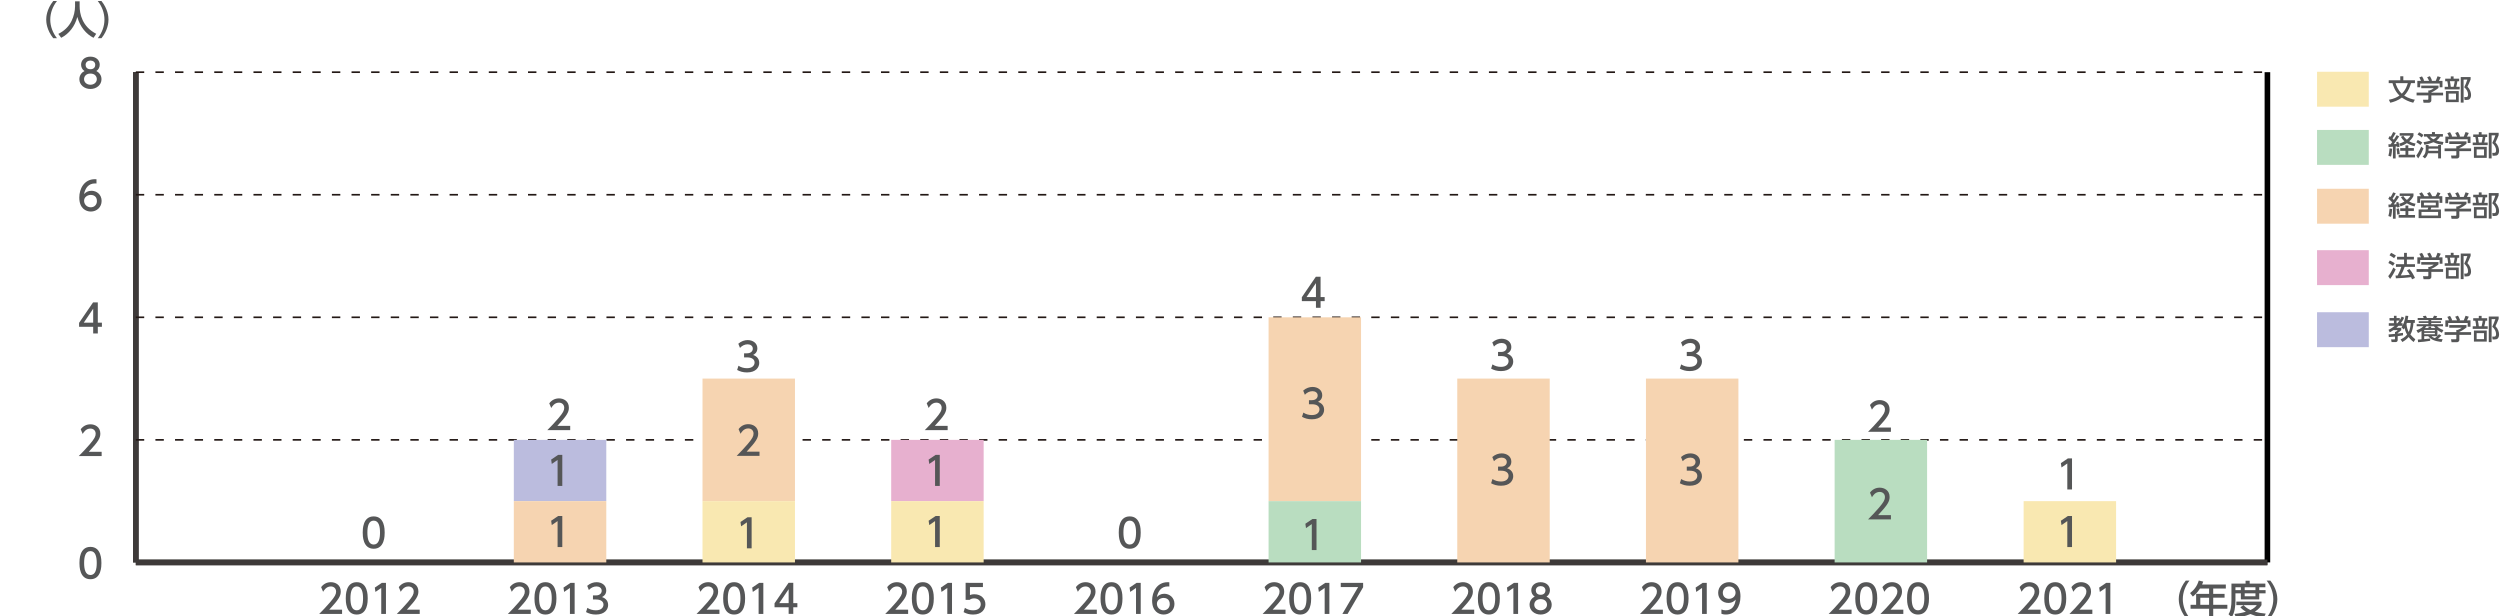 <?xml version="1.0" encoding="utf-8"?>
<!-- Generator: Adobe Illustrator 26.3.1, SVG Export Plug-In . SVG Version: 6.00 Build 0)  -->
<svg version="1.1" id="レイヤー_1" xmlns="http://www.w3.org/2000/svg" xmlns:xlink="http://www.w3.org/1999/xlink" x="0px"
	 y="0px" width="1192.87px" height="294.09px" viewBox="0 0 1192.87 294.09" style="enable-background:new 0 0 1192.87 294.09;"
	 xml:space="preserve">
<style type="text/css">
	.st0{fill:#BBBCDE;}
	.st1{fill:#555657;}
	.st2{fill:#E7B0CF;}
	.st3{fill:#F6D4B1;}
	.st4{fill:#B9DDC0;}
	.st5{fill:#F9E8B1;}
	.st6{fill-rule:evenodd;clip-rule:evenodd;fill:none;stroke:#3E3A39;stroke-width:2.674;stroke-miterlimit:10;}
	.st7{fill:none;stroke:#000000;stroke-width:2.674;stroke-miterlimit:10;}
	
		.st8{fill-rule:evenodd;clip-rule:evenodd;fill:none;stroke:#231815;stroke-width:0.802;stroke-miterlimit:10;stroke-dasharray:4.01,5.347;}
	.st9{fill:#A0D8EF;}
</style>
<rect x="1105.57" y="148.98" class="st0" width="24.69" height="16.67"/>
<g>
	<path class="st1" d="M1145.43,161.94c0.51-0.23,2.02-0.88,3.11-2.27c-0.86-1.51-1.08-2.62-1.19-3.15
		c-0.16,0.25-0.21,0.36-0.43,0.68l-1.08-1.02c0.21-0.29,0.31-0.43,0.47-0.72h-1.87c-0.21,0.21-0.47,0.49-1.02,0.96h2.34v1.12
		c-0.7,0.67-1.08,0.96-1.7,1.36v0.25c0.28-0.04,2.42-0.31,2.53-0.33V160c-0.56,0.11-1.1,0.21-2.53,0.41v1.82
		c0,0.44-0.28,0.99-0.92,0.99h-1.99l-0.25-1.28h1.52c0.17,0,0.35-0.03,0.35-0.31v-1.06c-1.15,0.13-2.1,0.21-2.95,0.28l-0.11-1.3
		c0.91-0.05,1.79-0.09,3.06-0.25v-0.94h0.37c0.28-0.19,0.76-0.61,0.92-0.83h-2.1c-0.8,0.55-1.23,0.79-1.7,1.04l-0.6-1.19
		c0.58-0.28,1.62-0.79,2.99-1.94h-2.85v-1.22h2.46v-1.26h-2.12v-1.2h2.12v-1.07h1.24v1.07h1.55v0.99c0.41-0.61,0.66-1.14,0.9-1.67
		l1.19,0.54c-0.24,0.51-0.66,1.39-1.63,2.61h0.88v1.07c0.8-1.44,1.2-3.3,1.4-4.67l1.32,0.13c-0.05,0.48-0.13,1.07-0.31,1.92h3.44
		v1.39h-0.66c-0.15,1.94-0.47,3.89-1.46,5.56c0.7,0.86,1.44,1.52,2.34,2.27l-0.79,1.3c-0.44-0.33-1.4-1.06-2.39-2.38
		c-1.16,1.32-2.33,1.99-2.99,2.38L1145.43,161.94z M1143.52,152.98v1.26h0.4c0.25-0.28,0.56-0.64,1-1.26H1143.52z M1148.45,154.09
		c-0.11,0.32-0.13,0.4-0.2,0.56c0.13,1.34,0.44,2.62,1.07,3.78c0.63-1.36,0.87-2.85,0.96-4.34H1148.45z"/>
	<path class="st1" d="M1155.43,157.93c-0.74,0.48-1.24,0.74-1.68,0.95l-0.76-1.27c2.23-0.8,2.93-1.51,3.33-1.92h-3.21v-1h5.6v-0.59
		h-4.62v-0.8h4.62v-0.57h-5.12v-1h2.9c-0.05-0.13-0.38-0.74-0.44-0.87l1.47-0.21c0.13,0.25,0.37,0.79,0.48,1.08h2.86
		c0.19-0.32,0.4-0.82,0.5-1.1l1.54,0.23c-0.12,0.32-0.33,0.71-0.43,0.87h2.74v1h-5.15v0.57h4.67v0.8h-4.67v0.59h5.61v1h-2.78
		c0.37,0.43,0.94,1.06,2.97,1.82l-0.71,1.28c-0.35-0.17-1.22-0.6-2.14-1.36v2.87c0.33-0.35,0.52-0.59,0.75-0.88l1.15,0.72
		c-0.82,0.87-1.51,1.39-1.66,1.51c0.98,0.13,1.68,0.17,2.27,0.21l-0.55,1.32c-3.4-0.41-4.97-1.15-6.35-2.77h-1.91v1.4
		c1.62-0.13,2.31-0.24,2.83-0.32v1.12c-1.5,0.31-4.22,0.61-5.75,0.68l-0.13-1.27c0.37-0.01,1.22-0.05,1.76-0.11V157.93z
		 M1156.71,157.42v0.6h5.08v-0.6H1156.71z M1156.71,158.84v0.67h5.08v-0.67H1156.71z M1158.74,156.54v-0.67h1.28v0.67h2.03
		c-0.32-0.36-0.49-0.57-0.71-0.86h-3.6c-0.16,0.25-0.28,0.44-0.66,0.86H1158.74z M1160.2,160.42c0.37,0.33,0.67,0.6,1.62,0.91
		c0.68-0.53,0.91-0.76,1.06-0.91H1160.2z"/>
	<path class="st1" d="M1176.88,155.12v1.11c-0.76,0.68-2.35,1.71-3.41,2.14v0.11h5.61v1.31h-5.61v2.39c0,0.96-0.96,1.11-1.1,1.11
		h-2.62l-0.25-1.42h2.15c0.38,0,0.38-0.19,0.38-0.43v-1.66h-5.6v-1.31h5.6v-1.04h0.59c0.45-0.15,1.38-0.52,1.98-1.06h-5.95v-1.26
		H1176.88z M1168.53,152.85c-0.28-0.72-0.61-1.32-0.8-1.64l1.3-0.48c0.36,0.51,0.78,1.3,1,2l-0.31,0.12h2.67
		c-0.33-0.78-0.59-1.23-0.91-1.72l1.32-0.51c0.28,0.43,0.8,1.42,1.02,2.09l-0.44,0.15h2.17c0.16-0.31,0.36-0.71,0.88-2.19l1.54,0.45
		c-0.31,0.71-0.48,1.06-0.88,1.74h1.7v3.06h-1.35v-1.79h-9.29v1.79h-1.35v-3.06H1168.53z"/>
	<path class="st1" d="M1182.75,151.82v-1.11h1.35v1.11h2.66v1.22h-0.84c-0.11,0.75-0.33,1.84-0.55,2.65h1.63v1.22h-7.15v-1.22h1.63
		c-0.05-0.95-0.2-1.92-0.39-2.65h-1v-1.22H1182.75z M1186.55,163.01h-6.12v-5.28h6.12V163.01z M1185.25,158.95h-3.52v2.87h3.52
		V158.95z M1184.1,155.68c0.28-1.02,0.47-2.26,0.53-2.65h-2.3c0.2,0.94,0.32,1.56,0.43,2.65H1184.1z M1187.51,163.24v-12.2h4.72
		v1.14c-0.67,1.66-0.75,1.83-1.52,3.44c1.32,1.4,1.72,2.85,1.72,4.01c0,0.79-0.24,1.48-0.67,1.9c-0.33,0.33-0.78,0.44-1.47,0.44
		h-0.95l-0.17-1.36h0.87c0.39,0,0.96-0.05,0.96-1.18c0-1.39-0.75-2.63-1.83-3.52c0.54-1.03,1.18-2.62,1.48-3.65h-1.78v10.99H1187.51
		z"/>
</g>
<rect x="1105.57" y="119.37" class="st2" width="24.69" height="16.67"/>
<g>
	<path class="st1" d="M1143.1,128.53c-0.56,1.3-1.7,3.34-2.66,4.56l-0.91-1.34c0.59-0.69,1.18-1.42,2.45-4.08L1143.1,128.53z
		 M1140.28,124.3c1.03,0.47,1.66,0.83,2.34,1.27l-0.83,1.24c-0.69-0.52-1.39-0.94-2.19-1.3L1140.28,124.3z M1140.91,120.64
		c0.55,0.23,1.8,0.94,2.29,1.3l-0.88,1.26c-0.63-0.49-0.79-0.59-2.17-1.4L1140.91,120.64z M1147.38,127.35
		c-0.51,1.52-1.03,2.62-1.84,4.05c1.54-0.05,2.14-0.07,4.3-0.28c-0.52-0.92-1.1-1.7-1.39-2.07l1.22-0.68
		c1.26,1.43,2.17,3.19,2.62,4.26l-1.39,0.64c-0.17-0.4-0.29-0.68-0.47-1.04c-1.94,0.32-5.75,0.52-7.23,0.57l-0.2-1.32
		c0.19,0,0.91-0.03,1.02-0.03c0.88-1.62,1.36-2.7,1.74-4.1h-2.55v-1.28h3.88v-2.25h-3.34v-1.3h3.34v-1.88h1.35v1.88h3.35v1.3h-3.35
		v2.25h3.86v1.28H1147.38z"/>
	<path class="st1" d="M1163.52,125.05v1.11c-0.76,0.68-2.35,1.71-3.41,2.14v0.11h5.61v1.31h-5.61v2.39c0,0.96-0.96,1.11-1.1,1.11
		h-2.62l-0.25-1.42h2.15c0.38,0,0.38-0.19,0.38-0.43v-1.66h-5.6v-1.31h5.6v-1.04h0.59c0.45-0.15,1.38-0.52,1.98-1.06h-5.95v-1.26
		H1163.52z M1155.16,122.78c-0.28-0.72-0.61-1.32-0.8-1.64l1.3-0.48c0.36,0.51,0.78,1.3,1,2l-0.31,0.12h2.67
		c-0.33-0.78-0.59-1.23-0.91-1.72l1.32-0.51c0.28,0.43,0.8,1.42,1.02,2.09l-0.44,0.15h2.17c0.16-0.31,0.36-0.71,0.88-2.19l1.54,0.45
		c-0.31,0.71-0.48,1.06-0.88,1.74h1.7v3.06h-1.35v-1.79h-9.29v1.79h-1.35v-3.06H1155.16z"/>
	<path class="st1" d="M1169.38,121.75v-1.11h1.35v1.11h2.66v1.22h-0.84c-0.11,0.75-0.33,1.84-0.55,2.65h1.63v1.22h-7.15v-1.22h1.63
		c-0.05-0.95-0.2-1.92-0.39-2.65h-1v-1.22H1169.38z M1173.18,132.94h-6.12v-5.28h6.12V132.94z M1171.88,128.88h-3.52v2.87h3.52
		V128.88z M1170.73,125.61c0.28-1.02,0.47-2.26,0.53-2.65h-2.3c0.2,0.94,0.32,1.56,0.43,2.65H1170.73z M1174.14,133.17v-12.2h4.72
		v1.14c-0.67,1.66-0.75,1.83-1.52,3.44c1.32,1.4,1.72,2.85,1.72,4.01c0,0.79-0.24,1.48-0.67,1.9c-0.33,0.33-0.78,0.44-1.47,0.44
		h-0.95l-0.17-1.36h0.87c0.39,0,0.96-0.05,0.96-1.18c0-1.39-0.75-2.63-1.83-3.52c0.54-1.03,1.18-2.62,1.48-3.65h-1.78v10.99H1174.14
		z"/>
</g>
<rect x="1105.57" y="90.07" class="st3" width="24.69" height="16.67"/>
<g>
	<path class="st1" d="M1139.62,97.61c0.33,0,0.4,0,1.04-0.01c0.27-0.32,0.56-0.74,0.78-1.03c-0.96-1.1-1.48-1.46-1.87-1.71
		l0.69-1.19c0.21,0.16,0.28,0.21,0.43,0.33c0.15-0.21,0.71-1.1,1.2-2.22l1.23,0.44c-0.33,0.66-0.83,1.62-1.51,2.58
		c0.39,0.36,0.52,0.52,0.61,0.63c0.52-0.79,0.79-1.19,1.35-2.18l1.19,0.57c-0.67,1.1-2.08,3.11-2.57,3.72l1.34-0.05
		c-0.13-0.48-0.16-0.55-0.24-0.79l1.02-0.37c0.27,0.7,0.55,1.58,0.7,2.39l-1.14,0.36c-0.03-0.21-0.04-0.31-0.07-0.48
		c-0.16,0.01-0.6,0.05-0.72,0.07v5.71h-1.3v-5.61c-0.68,0.05-1.71,0.12-2.06,0.15L1139.62,97.61z M1141.39,99.75
		c-0.03,0.47-0.12,2.29-0.52,3.74l-1.26-0.4c0.35-1.18,0.46-2.06,0.56-3.54L1141.39,99.75z M1144.58,99.41
		c0.24,0.88,0.37,1.67,0.43,2.83l-1.18,0.19c-0.01-0.76-0.15-1.92-0.35-2.74L1144.58,99.41z M1151.78,99.41v1.31h-2.66v1.88h3.21
		v1.26h-7.82v-1.26h3.25v-1.88h-2.5v-1.31h2.5v-1.32h1.36v1.32H1151.78z M1146.73,93.53c0.29,0.43,0.74,1.07,1.71,1.87
		c1.07-0.9,1.42-1.44,1.71-1.9H1145v-1.2h6.59v1.2c-0.17,0.41-0.61,1.39-2.03,2.66c1.4,0.82,2.47,0.98,3.01,1.04l-0.47,1.32
		c-1.88-0.49-2.93-1.03-3.68-1.48c-1.28,0.87-2.35,1.24-3.01,1.47l-0.67-1.24c0.48-0.13,1.3-0.36,2.53-1.08
		c-0.71-0.66-1.19-1.31-1.7-2.13L1146.73,93.53z"/>
	<path class="st1" d="M1158.93,93.63c-0.08-0.15-0.44-0.82-0.83-1.38l1.28-0.59c0.57,0.91,0.79,1.27,1.1,1.96h1.62
		c0.47-0.74,0.71-1.24,0.98-1.9l1.38,0.49c-0.27,0.59-0.68,1.2-0.83,1.4h1.72v3.18h-1.34v-1.96h-9.24v1.96h-1.38v-3.18h1.75
		c-0.44-0.68-0.71-1.06-0.84-1.24l1.26-0.62c0.28,0.37,0.67,0.9,1.19,1.86H1158.93z M1163.58,99.07h-3.5l-0.31,0.88h4.92v4.12
		h-10.65v-4.12h4.26c0.15-0.28,0.27-0.56,0.33-0.88h-3.43v-3.45h8.38V99.07z M1163.33,101.12h-7.93v1.72h7.93V101.12z M1162.25,96.7
		h-5.69v1.28h5.69V96.7z"/>
	<path class="st1" d="M1176.88,96.22v1.11c-0.76,0.68-2.35,1.71-3.41,2.14v0.11h5.61v1.31h-5.61v2.39c0,0.96-0.96,1.11-1.1,1.11
		h-2.62l-0.25-1.42h2.15c0.38,0,0.38-0.19,0.38-0.43v-1.66h-5.6v-1.31h5.6v-1.04h0.59c0.45-0.15,1.38-0.52,1.98-1.06h-5.95v-1.26
		H1176.88z M1168.53,93.95c-0.28-0.72-0.61-1.32-0.8-1.64l1.3-0.48c0.36,0.51,0.78,1.3,1,2l-0.31,0.12h2.67
		c-0.33-0.78-0.59-1.23-0.91-1.72l1.32-0.51c0.28,0.43,0.8,1.42,1.02,2.09l-0.44,0.15h2.17c0.16-0.31,0.36-0.71,0.88-2.19l1.54,0.45
		c-0.31,0.71-0.48,1.06-0.88,1.74h1.7v3.06h-1.35v-1.79h-9.29v1.79h-1.35v-3.06H1168.53z"/>
	<path class="st1" d="M1182.75,92.92v-1.11h1.35v1.11h2.66v1.22h-0.84c-0.11,0.75-0.33,1.84-0.55,2.65h1.63V98h-7.15v-1.22h1.63
		c-0.05-0.95-0.2-1.92-0.39-2.65h-1v-1.22H1182.75z M1186.55,104.11h-6.12v-5.28h6.12V104.11z M1185.25,100.04h-3.52v2.87h3.52
		V100.04z M1184.1,96.78c0.28-1.02,0.47-2.26,0.53-2.65h-2.3c0.2,0.94,0.32,1.56,0.43,2.65H1184.1z M1187.51,104.33v-12.2h4.72v1.14
		c-0.67,1.66-0.75,1.83-1.52,3.44c1.32,1.4,1.72,2.85,1.72,4.01c0,0.79-0.24,1.48-0.67,1.9c-0.33,0.33-0.78,0.44-1.47,0.44h-0.95
		l-0.17-1.36h0.87c0.39,0,0.96-0.05,0.96-1.18c0-1.39-0.75-2.63-1.83-3.52c0.54-1.03,1.18-2.62,1.48-3.65h-1.78v10.99H1187.51z"/>
</g>
<rect x="1105.57" y="62" class="st4" width="24.69" height="16.67"/>
<g>
	<path class="st1" d="M1139.62,68.84c0.33,0,0.4,0,1.04-0.01c0.27-0.32,0.56-0.74,0.78-1.03c-0.96-1.1-1.48-1.46-1.87-1.71
		l0.69-1.19c0.21,0.16,0.28,0.21,0.43,0.33c0.15-0.21,0.71-1.1,1.2-2.22l1.23,0.44c-0.33,0.66-0.83,1.62-1.51,2.58
		c0.39,0.36,0.52,0.52,0.61,0.63c0.52-0.79,0.79-1.19,1.35-2.18l1.19,0.57c-0.67,1.1-2.08,3.11-2.57,3.72l1.34-0.05
		c-0.13-0.48-0.16-0.55-0.24-0.79l1.02-0.37c0.27,0.7,0.55,1.58,0.7,2.39l-1.14,0.36c-0.03-0.21-0.04-0.31-0.07-0.48
		c-0.16,0.01-0.6,0.05-0.72,0.07v5.71h-1.3v-5.61c-0.68,0.05-1.71,0.12-2.06,0.15L1139.62,68.84z M1141.39,70.98
		c-0.03,0.47-0.12,2.29-0.52,3.74l-1.26-0.4c0.35-1.18,0.46-2.06,0.56-3.54L1141.39,70.98z M1144.58,70.65
		c0.24,0.88,0.37,1.67,0.43,2.83l-1.18,0.19c-0.01-0.76-0.15-1.92-0.35-2.74L1144.58,70.65z M1151.78,70.65v1.31h-2.66v1.88h3.21
		v1.26h-7.82v-1.26h3.25v-1.88h-2.5v-1.31h2.5v-1.32h1.36v1.32H1151.78z M1146.73,64.77c0.29,0.43,0.74,1.07,1.71,1.87
		c1.07-0.9,1.42-1.44,1.71-1.9H1145v-1.2h6.59v1.2c-0.17,0.41-0.61,1.39-2.03,2.66c1.4,0.82,2.47,0.98,3.01,1.04l-0.47,1.32
		c-1.88-0.49-2.93-1.03-3.68-1.48c-1.28,0.87-2.35,1.24-3.01,1.47l-0.67-1.24c0.48-0.13,1.3-0.36,2.53-1.08
		c-0.71-0.66-1.19-1.31-1.7-2.13L1146.73,64.77z"/>
	<path class="st1" d="M1156.38,70.8c-0.48,1.2-1.56,3.46-2.55,4.79l-0.9-1.35c1.31-1.75,2.1-3.69,2.33-4.25L1156.38,70.8z
		 M1153.61,66.75c1.38,0.67,1.88,1.04,2.18,1.26l-0.87,1.18c-0.62-0.53-1.26-0.94-1.98-1.32L1153.61,66.75z M1154.29,63.11
		c0.66,0.33,1.52,0.88,2.07,1.28l-0.83,1.19c-0.67-0.57-1.1-0.86-2.03-1.39L1154.29,63.11z M1158.81,69.81h4.54v-0.63h1.38v6.4
		h-1.38v-2.45h-4.84c-0.37,1.28-0.84,1.88-1.48,2.45l-1.1-0.92c0.68-0.54,1.51-1.28,1.51-3.7v-1.78h1.36V69.81z M1156.39,67.81
		c0.6-0.08,1.7-0.21,3.38-0.78c-0.29-0.21-1.04-0.76-1.82-1.86h-1.36v-1.19h3.81v-0.98h1.43v0.98h3.8v1.19h-1.36
		c-0.24,0.41-0.66,1.1-1.74,1.88c1.12,0.37,2.14,0.56,3.38,0.7l-0.43,1.34c-0.75-0.09-2.45-0.31-4.37-1.24
		c-0.99,0.43-2.27,0.9-4.33,1.23L1156.39,67.81z M1163.36,71.97v-1.02h-4.54c0,0.27,0,0.51-0.07,1.02H1163.36z M1159.37,65.18
		c0.76,0.77,1.36,1.1,1.74,1.28c0.96-0.49,1.26-0.86,1.59-1.28H1159.37z"/>
	<path class="st1" d="M1176.88,67.45v1.11c-0.76,0.68-2.35,1.71-3.41,2.14v0.11h5.61v1.31h-5.61v2.39c0,0.96-0.96,1.11-1.1,1.11
		h-2.62l-0.25-1.42h2.15c0.38,0,0.38-0.19,0.38-0.43v-1.66h-5.6v-1.31h5.6v-1.04h0.59c0.45-0.15,1.38-0.52,1.98-1.06h-5.95v-1.26
		H1176.88z M1168.53,65.18c-0.28-0.72-0.61-1.32-0.8-1.64l1.3-0.48c0.36,0.51,0.78,1.3,1,2l-0.31,0.12h2.67
		c-0.33-0.78-0.59-1.23-0.91-1.72l1.32-0.51c0.28,0.43,0.8,1.42,1.02,2.09l-0.44,0.15h2.17c0.16-0.31,0.36-0.71,0.88-2.19l1.54,0.45
		c-0.31,0.71-0.48,1.06-0.88,1.74h1.7v3.06h-1.35v-1.79h-9.29v1.79h-1.35v-3.06H1168.53z"/>
	<path class="st1" d="M1182.75,64.15v-1.11h1.35v1.11h2.66v1.22h-0.84c-0.11,0.75-0.33,1.84-0.55,2.65h1.63v1.22h-7.15v-1.22h1.63
		c-0.05-0.95-0.2-1.92-0.39-2.65h-1v-1.22H1182.75z M1186.55,75.34h-6.12v-5.28h6.12V75.34z M1185.25,71.28h-3.52v2.87h3.52V71.28z
		 M1184.1,68.02c0.28-1.02,0.47-2.26,0.53-2.65h-2.3c0.2,0.94,0.32,1.56,0.43,2.65H1184.1z M1187.51,75.57v-12.2h4.72v1.14
		c-0.67,1.66-0.75,1.83-1.52,3.44c1.32,1.4,1.72,2.85,1.72,4.01c0,0.79-0.24,1.48-0.67,1.9c-0.33,0.33-0.78,0.44-1.47,0.44h-0.95
		l-0.17-1.36h0.87c0.39,0,0.96-0.05,0.96-1.18c0-1.39-0.75-2.63-1.83-3.52c0.54-1.03,1.18-2.62,1.48-3.65h-1.78v10.99H1187.51z"/>
</g>
<rect x="1105.57" y="34.24" class="st5" width="24.69" height="16.67"/>
<g>
	<path class="st1" d="M1151.46,49.02c-2.38-0.61-3.86-1.38-5.41-2.46c-1.95,1.44-3.77,2.04-5.53,2.46l-0.67-1.42
		c2.5-0.45,4.09-1.32,5.05-2.01c-2.26-2.19-2.99-4.71-3.33-5.92h-1.8V38.3h5.51v-1.9h1.46v1.9h5.55v1.38h-1.9
		c-0.24,0.92-0.95,3.6-3.23,5.94c2.08,1.38,4.05,1.76,5.07,1.95L1151.46,49.02z M1143.04,39.67c0.32,1.02,1.04,3.27,2.97,5.04
		c1.98-1.87,2.62-4.2,2.86-5.04H1143.04z"/>
	<path class="st1" d="M1163.52,40.85v1.11c-0.76,0.68-2.35,1.71-3.41,2.14v0.11h5.61v1.31h-5.61v2.39c0,0.96-0.96,1.11-1.1,1.11
		h-2.62l-0.25-1.42h2.15c0.38,0,0.38-0.19,0.38-0.43v-1.66h-5.6v-1.31h5.6v-1.04h0.59c0.45-0.15,1.38-0.52,1.98-1.06h-5.95v-1.26
		H1163.52z M1155.16,38.58c-0.28-0.72-0.61-1.32-0.8-1.64l1.3-0.48c0.36,0.51,0.78,1.3,1,2l-0.31,0.12h2.67
		c-0.33-0.78-0.59-1.23-0.91-1.72l1.32-0.51c0.28,0.43,0.8,1.42,1.02,2.09l-0.44,0.15h2.17c0.16-0.31,0.36-0.71,0.88-2.19l1.54,0.45
		c-0.31,0.71-0.48,1.06-0.88,1.74h1.7v3.06h-1.35v-1.79h-9.29v1.79h-1.35v-3.06H1155.16z"/>
	<path class="st1" d="M1169.38,37.55v-1.11h1.35v1.11h2.66v1.22h-0.84c-0.11,0.75-0.33,1.84-0.55,2.65h1.63v1.22h-7.15v-1.22h1.63
		c-0.05-0.95-0.2-1.92-0.39-2.65h-1v-1.22H1169.38z M1173.18,48.74h-6.12v-5.28h6.12V48.74z M1171.88,44.67h-3.52v2.87h3.52V44.67z
		 M1170.73,41.41c0.28-1.02,0.47-2.26,0.53-2.65h-2.3c0.2,0.94,0.32,1.56,0.43,2.65H1170.73z M1174.14,48.96v-12.2h4.72v1.14
		c-0.67,1.66-0.75,1.83-1.52,3.44c1.32,1.4,1.72,2.85,1.72,4.01c0,0.79-0.24,1.48-0.67,1.9c-0.33,0.33-0.78,0.44-1.47,0.44h-0.95
		l-0.17-1.36h0.87c0.39,0,0.96-0.05,0.96-1.18c0-1.39-0.75-2.63-1.83-3.52c0.54-1.03,1.18-2.62,1.48-3.65h-1.78v10.99H1174.14z"/>
</g>
<g>
	<path class="st1" d="M1042.94,294.76c-3.16-3.97-3.35-7.69-3.35-8.87c0-1.18,0.19-4.9,3.35-8.87h1.78c-2,2.54-3.2,5.63-3.2,8.87
		s1.22,6.32,3.2,8.87H1042.94z"/>
	<path class="st1" d="M1062.05,278.93v1.89h-6.02v2.54h5.42v1.83h-5.42v3.39h6.75v1.89h-6.75v4.21h-1.96v-4.21h-8.85v-1.89h2.66
		v-5.22h6.19v-2.54h-4.34c-1.33,2.08-2.43,3.03-3.41,3.83l-1.33-1.67c2.02-1.53,3.42-3.46,4.15-5.99l2.13,0.52
		c-0.24,0.73-0.35,0.97-0.54,1.4H1062.05z M1054.06,285.2h-4.19v3.39h4.19V285.2z"/>
	<path class="st1" d="M1064.73,278.48h6.74v-1.38h1.96v1.38h7.48v1.72h-2.92v1.38h3.03v1.53h-3.03V286h-8.77v-2.88h-2.58v3.4
		c0,2.86-0.39,5.86-1.78,8.01l-1.53-1.46c1.12-1.65,1.4-4.13,1.4-6.58V278.48z M1070.51,288.75c0.54,0.54,1.5,1.52,3.29,2.34
		c1.98-0.95,2.62-1.8,3.03-2.36h-9.77v-1.68h12.01v1.68c-0.28,0.49-1.01,1.76-3.18,3.14c1.61,0.47,3.14,0.73,5.2,0.92l-0.86,1.85
		c-0.9-0.09-3.52-0.39-6.44-1.67c-2.84,1.23-5.31,1.55-6.85,1.7l-0.77-1.74c1.03-0.11,2.88-0.28,5.46-1.05
		c-1.72-1.05-2.38-1.8-2.67-2.15L1070.51,288.75z M1066.64,280.2v1.38h2.58v-1.38H1066.64z M1071.05,280.2v1.38h5.14v-1.38H1071.05z
		 M1071.05,283.12v1.38h5.14v-1.38H1071.05z"/>
	<path class="st1" d="M1081.5,294.76c2-2.53,3.2-5.63,3.2-8.87s-1.2-6.34-3.2-8.87h1.78c3.03,3.78,3.35,7.43,3.35,8.87
		s-0.32,5.09-3.35,8.87H1081.5z"/>
</g>
<g>
	<path class="st1" d="M25.4,18.23c-3.16-3.97-3.35-7.69-3.35-8.87c0-1.18,0.19-4.9,3.35-8.87h1.78c-2,2.54-3.2,5.63-3.2,8.87
		s1.22,6.32,3.2,8.87H25.4z"/>
	<path class="st1" d="M35.81,0.62h2.19v2.3c0,3.63,1.14,9.73,7.91,13.21l-1.29,1.91c-3.44-1.72-6.44-5.22-7.73-9.95
		c-1.16,4.49-3.97,8.03-7.69,9.95l-1.38-1.87c2.73-1.33,5.01-3.46,6.34-6.21c1.01-2.08,1.65-4.68,1.65-6.96V0.62z"/>
	<path class="st1" d="M46.64,18.23c2-2.53,3.2-5.63,3.2-8.87s-1.2-6.34-3.2-8.87h1.78c3.03,3.78,3.35,7.43,3.35,8.87
		s-0.32,5.09-3.35,8.87H46.64z"/>
</g>
<g>
	<line class="st6" x1="64.8" y1="268.36" x2="1081.89" y2="268.36"/>
	<g>
		<g>
			<line class="st6" x1="64.8" y1="268.36" x2="64.8" y2="34.44"/>
			<line class="st7" x1="1081.89" y1="268.36" x2="1081.89" y2="34.44"/>
		</g>
	</g>
</g>
<g>
	<g>
		<g>
			<path class="st1" d="M37.91,268.65c0-1.44,0-7.71,5.24-7.71c5.24,0,5.24,6.29,5.24,7.71c0,1.44,0,7.73-5.24,7.73
				C37.91,276.38,37.91,270.09,37.91,268.65z M46.16,268.65c0-2.86-0.54-5.69-3.01-5.69s-3.01,2.84-3.01,5.69
				c0,3.01,0.62,5.71,3.01,5.71C45.62,274.36,46.16,271.48,46.16,268.65z"/>
		</g>
		<g>
			<path class="st1" d="M48.5,215.58v2.02H37.58c1.63-1.63,3.35-3.39,5.26-5.63c2.26-2.66,2.81-3.76,2.81-5.01
				c0-1.46-1.01-2.47-2.53-2.47c-2.21,0-3.31,1.96-3.67,2.56l-0.94-2.23c1.16-1.53,2.73-2.36,4.66-2.36c2.11,0,4.7,1.22,4.7,4.43
				c0,2.11-0.88,3.74-5.5,8.68H48.5z"/>
		</g>
		<g>
			<path class="st1" d="M44.46,159.12v-3.18h-6.73v-1.89l6.68-9.77h2.26v9.69h1.95v1.96h-1.95v3.18H44.46z M39.97,153.97h4.49v-6.66
				L39.97,153.97z"/>
		</g>
		<g>
			<path class="st1" d="M46.03,87.56c-0.43-0.02-0.47-0.04-0.65-0.04c-3.14,0-4.7,2.19-5.29,5.09c0.75-0.82,1.87-1.59,3.55-1.59
				c2.49,0,4.85,1.83,4.85,4.85c0,2.96-2.3,5.07-5.14,5.07c-2.38,0-5.52-1.52-5.52-6.7c0-4.1,2.28-8.74,7.46-8.74
				c0.26,0,0.43,0,0.75,0.04V87.56z M43.34,93c-1.44,0-3.22,0.92-3.22,2.79c0,1.55,1.22,3.12,3.16,3.12c1.93,0,2.97-1.42,2.97-2.96
				C46.26,93.34,44.14,93,43.34,93z"/>
		</g>
		<g>
			<path class="st1" d="M48.43,37.8c0,2.73-2.39,4.66-5.28,4.66s-5.28-1.93-5.28-4.66c0-2.04,1.27-3.33,2.45-3.91
				c-1.1-0.67-1.63-1.87-1.63-3.01c0-2.21,1.74-3.85,4.45-3.85c2.69,0,4.45,1.65,4.45,3.85c0,1.14-0.52,2.34-1.63,3.01
				C47.15,34.47,48.43,35.76,48.43,37.8z M46.2,37.76c0-1.09-0.75-2.66-3.05-2.66c-2.28,0-3.05,1.55-3.05,2.66
				c0,1.48,1.27,2.67,3.05,2.67S46.2,39.24,46.2,37.76z M45.45,30.97c0-1.38-1.1-2.08-2.3-2.08s-2.3,0.71-2.3,2.06
				c0,0.9,0.52,2.08,2.3,2.08C44.91,33.03,45.45,31.85,45.45,30.97z"/>
		</g>
	</g>
	<line class="st6" x1="64.8" y1="268.36" x2="64.8" y2="34.44"/>
	<g>
		<g>
			<line class="st6" x1="64.8" y1="268.36" x2="1081.89" y2="268.36"/>
			<line class="st8" x1="64.8" y1="209.88" x2="1081.89" y2="209.88"/>
			<line class="st8" x1="64.8" y1="151.4" x2="1081.89" y2="151.4"/>
			<line class="st8" x1="64.8" y1="92.92" x2="1081.89" y2="92.92"/>
			<line class="st8" x1="64.8" y1="34.44" x2="1081.89" y2="34.44"/>
		</g>
	</g>
</g>
<g>
	<g>
		<g>
			<rect x="155.14" y="268.36" class="st0" width="44.12" height="0"/>
			<rect x="245.17" y="209.88" class="st0" width="44.12" height="29.24"/>
			<rect x="335.2" y="180.64" class="st0" width="44.12" height="0"/>
			<rect x="425.23" y="209.88" class="st0" width="44.12" height="0"/>
			<rect x="515.26" y="268.36" class="st0" width="44.12" height="0"/>
			<rect x="605.3" y="151.4" class="st0" width="44.12" height="0"/>
			<rect x="695.33" y="180.64" class="st0" width="44.12" height="0"/>
			<rect x="785.36" y="180.64" class="st0" width="44.12" height="0"/>
		</g>
	</g>
	<g>
		<g>
			<rect x="155.14" y="268.36" class="st9" width="44.12" height="0"/>
			<rect x="245.17" y="239.12" class="st9" width="44.12" height="0"/>
			<rect x="335.2" y="180.64" class="st9" width="44.12" height="0"/>
			<rect x="425.23" y="209.88" class="st9" width="44.12" height="0"/>
			<rect x="515.26" y="268.36" class="st9" width="44.12" height="0"/>
			<rect x="605.3" y="151.4" class="st9" width="44.12" height="0"/>
			<rect x="695.33" y="180.64" class="st9" width="44.12" height="0"/>
			<rect x="785.36" y="180.64" class="st9" width="44.12" height="0"/>
		</g>
	</g>
	<g>
		<g>
			<rect x="155.14" y="268.36" class="st2" width="44.12" height="0"/>
			<rect x="245.17" y="239.12" class="st2" width="44.12" height="0"/>
			<rect x="335.2" y="180.64" class="st2" width="44.12" height="0"/>
			<rect x="425.23" y="209.88" class="st2" width="44.12" height="29.24"/>
			<rect x="515.26" y="268.36" class="st2" width="44.12" height="0"/>
			<rect x="605.3" y="151.4" class="st2" width="44.12" height="0"/>
			<rect x="695.33" y="180.64" class="st2" width="44.12" height="0"/>
			<rect x="785.36" y="180.64" class="st2" width="44.12" height="0"/>
		</g>
	</g>
	<g>
		<g>
			<rect x="155.14" y="268.36" class="st3" width="44.12" height="0"/>
			<rect x="245.17" y="239.12" class="st3" width="44.12" height="29.24"/>
			<rect x="335.2" y="180.64" class="st3" width="44.12" height="58.48"/>
			<rect x="425.23" y="239.12" class="st3" width="44.12" height="0"/>
			<rect x="515.26" y="268.36" class="st3" width="44.12" height="0"/>
			<rect x="605.3" y="151.4" class="st3" width="44.12" height="87.72"/>
			<rect x="695.33" y="180.64" class="st3" width="44.12" height="87.72"/>
			<rect x="785.36" y="180.64" class="st3" width="44.12" height="87.72"/>
			<rect x="965.57" y="239.12" class="st5" width="44.12" height="29.24"/>
		</g>
	</g>
	<g>
		<g>
			<rect x="155.14" y="268.36" class="st4" width="44.12" height="0"/>
			<rect x="245.17" y="268.36" class="st4" width="44.12" height="0"/>
			<rect x="335.2" y="239.12" class="st4" width="44.12" height="0"/>
			<rect x="425.23" y="239.12" class="st4" width="44.12" height="0"/>
			<rect x="515.26" y="268.36" class="st4" width="44.12" height="0"/>
			<rect x="605.3" y="239.12" class="st4" width="44.12" height="29.24"/>
			<rect x="695.33" y="268.36" class="st4" width="44.12" height="0"/>
			<rect x="785.36" y="268.36" class="st4" width="44.12" height="0"/>
		</g>
	</g>
	<g>
		<g>
			<rect x="155.14" y="268.36" class="st5" width="44.12" height="0"/>
			<rect x="245.17" y="268.36" class="st5" width="44.12" height="0"/>
			<rect x="335.2" y="239.12" class="st5" width="44.12" height="29.24"/>
			<rect x="425.23" y="239.12" class="st5" width="44.12" height="29.24"/>
			<rect x="515.26" y="268.36" class="st5" width="44.12" height="0"/>
			<rect x="605.3" y="268.36" class="st5" width="44.12" height="0"/>
			<rect x="695.33" y="268.36" class="st5" width="44.12" height="0"/>
			<rect x="785.36" y="268.36" class="st5" width="44.12" height="0"/>
		</g>
	</g>
</g>
<g>
	<g>
		<path class="st1" d="M793.44,290.91v2.02h-10.92c1.63-1.63,3.35-3.39,5.26-5.63c2.26-2.66,2.81-3.76,2.81-5.01
			c0-1.46-1.01-2.47-2.53-2.47c-2.21,0-3.31,1.96-3.67,2.56l-0.94-2.23c1.16-1.53,2.73-2.36,4.66-2.36c2.11,0,4.7,1.22,4.7,4.43
			c0,2.11-0.88,3.74-5.5,8.68H793.44z"/>
		<path class="st1" d="M795.21,285.5c0-1.44,0-7.71,5.24-7.71c5.24,0,5.24,6.29,5.24,7.71c0,1.44,0,7.73-5.24,7.73
			C795.21,293.23,795.21,286.94,795.21,285.5z M803.46,285.5c0-2.86-0.54-5.69-3.01-5.69c-2.47,0-3.01,2.84-3.01,5.69
			c0,3.01,0.62,5.71,3.01,5.71C802.91,291.21,803.46,288.33,803.46,285.5z"/>
		<path class="st1" d="M812.42,278.1h1.96v14.83h-2.25v-12.4l-2.77,1.91l-0.3-2.08L812.42,278.1z"/>
		<path class="st1" d="M821.37,290.8c0.67,0.28,1.35,0.41,2.08,0.41c3.05,0,4.38-2.24,4.75-5.11c-0.52,0.54-1.53,1.59-3.55,1.59
			c-2.56,0-4.83-1.85-4.83-4.81c0-2.88,2.19-5.09,5.18-5.09c1.63,0,5.46,0.71,5.46,6.77c0,5.09-2.58,8.66-6.94,8.66
			c-1.2,0-1.83-0.24-2.15-0.37V290.8z M824.96,285.73c1.65,0,3.16-1.16,3.16-2.92c0-1.59-1.2-2.99-3.09-2.99
			c-2.08,0-2.99,1.68-2.99,2.99C822.04,284.83,823.52,285.73,824.96,285.73z"/>
	</g>
	<g>
		<path class="st1" d="M973.65,290.91v2.02h-10.92c1.63-1.63,3.35-3.39,5.26-5.63c2.26-2.66,2.81-3.76,2.81-5.01
			c0-1.46-1.01-2.47-2.53-2.47c-2.21,0-3.31,1.96-3.67,2.56l-0.94-2.23c1.16-1.53,2.73-2.36,4.66-2.36c2.11,0,4.7,1.22,4.7,4.43
			c0,2.11-0.88,3.74-5.5,8.68H973.65z"/>
		<path class="st1" d="M975.42,285.5c0-1.44,0-7.71,5.24-7.71c5.24,0,5.24,6.29,5.24,7.71c0,1.44,0,7.73-5.24,7.73
			C975.42,293.23,975.42,286.94,975.42,285.5z M983.67,285.5c0-2.86-0.54-5.69-3.01-5.69c-2.47,0-3.01,2.84-3.01,5.69
			c0,3.01,0.62,5.71,3.01,5.71C983.12,291.21,983.67,288.33,983.67,285.5z"/>
		<path class="st1" d="M998.36,290.91v2.02h-10.92c1.63-1.63,3.35-3.39,5.26-5.63c2.26-2.66,2.81-3.76,2.81-5.01
			c0-1.46-1.01-2.47-2.53-2.47c-2.21,0-3.31,1.96-3.67,2.56l-0.94-2.23c1.16-1.53,2.73-2.36,4.66-2.36c2.11,0,4.7,1.22,4.7,4.43
			c0,2.11-0.88,3.74-5.5,8.68H998.36z"/>
		<path class="st1" d="M1004.98,278.1h1.96v14.83h-2.25v-12.4l-2.77,1.91l-0.3-2.08L1004.98,278.1z"/>
	</g>
	<g>
		<path class="st1" d="M703.41,290.91v2.02h-10.92c1.63-1.63,3.35-3.39,5.26-5.63c2.26-2.66,2.81-3.76,2.81-5.01
			c0-1.46-1.01-2.47-2.53-2.47c-2.21,0-3.31,1.96-3.67,2.56l-0.94-2.23c1.16-1.53,2.73-2.36,4.66-2.36c2.11,0,4.7,1.22,4.7,4.43
			c0,2.11-0.88,3.74-5.5,8.68H703.41z"/>
		<path class="st1" d="M705.17,285.5c0-1.44,0-7.71,5.24-7.71c5.24,0,5.24,6.29,5.24,7.71c0,1.44,0,7.73-5.24,7.73
			C705.17,293.23,705.17,286.94,705.17,285.5z M713.42,285.5c0-2.86-0.54-5.69-3.01-5.69s-3.01,2.84-3.01,5.69
			c0,3.01,0.62,5.71,3.01,5.71C712.88,291.21,713.42,288.33,713.42,285.5z"/>
		<path class="st1" d="M722.39,278.1h1.96v14.83h-2.25v-12.4l-2.77,1.91l-0.3-2.08L722.39,278.1z"/>
		<path class="st1" d="M740.39,288.57c0,2.73-2.39,4.66-5.28,4.66s-5.28-1.93-5.28-4.66c0-2.04,1.27-3.33,2.45-3.91
			c-1.1-0.67-1.63-1.87-1.63-3.01c0-2.21,1.74-3.85,4.45-3.85c2.69,0,4.45,1.65,4.45,3.85c0,1.14-0.52,2.34-1.63,3.01
			C739.12,285.24,740.39,286.53,740.39,288.57z M738.16,288.53c0-1.09-0.75-2.66-3.05-2.66c-2.28,0-3.05,1.55-3.05,2.66
			c0,1.48,1.27,2.67,3.05,2.67S738.16,290.01,738.16,288.53z M737.41,281.74c0-1.38-1.1-2.08-2.3-2.08s-2.3,0.71-2.3,2.06
			c0,0.9,0.52,2.08,2.3,2.08C736.87,283.8,737.41,282.62,737.41,281.74z"/>
	</g>
	<g>
		<path class="st1" d="M613.38,290.91v2.02h-10.92c1.63-1.63,3.35-3.39,5.26-5.63c2.26-2.66,2.81-3.76,2.81-5.01
			c0-1.46-1.01-2.47-2.53-2.47c-2.21,0-3.31,1.96-3.67,2.56l-0.94-2.23c1.16-1.53,2.73-2.36,4.66-2.36c2.11,0,4.7,1.22,4.7,4.43
			c0,2.11-0.88,3.74-5.5,8.68H613.38z"/>
		<path class="st1" d="M615.14,285.5c0-1.44,0-7.71,5.24-7.71c5.24,0,5.24,6.29,5.24,7.71c0,1.44,0,7.73-5.24,7.73
			C615.14,293.23,615.14,286.94,615.14,285.5z M623.39,285.5c0-2.86-0.54-5.69-3.01-5.69s-3.01,2.84-3.01,5.69
			c0,3.01,0.62,5.71,3.01,5.71C622.85,291.21,623.39,288.33,623.39,285.5z"/>
		<path class="st1" d="M632.35,278.1h1.96v14.83h-2.25v-12.4l-2.77,1.91l-0.3-2.08L632.35,278.1z"/>
		<path class="st1" d="M650.41,278.1v2.1L643,292.93h-2.49l7.52-12.81h-8.29v-2.02H650.41z"/>
	</g>
	<g>
		<path class="st1" d="M523.35,290.91v2.02h-10.92c1.63-1.63,3.35-3.39,5.26-5.63c2.26-2.66,2.81-3.76,2.81-5.01
			c0-1.46-1.01-2.47-2.53-2.47c-2.21,0-3.31,1.96-3.67,2.56l-0.94-2.23c1.16-1.53,2.73-2.36,4.66-2.36c2.11,0,4.7,1.22,4.7,4.43
			c0,2.11-0.88,3.74-5.5,8.68H523.35z"/>
		<path class="st1" d="M525.11,285.5c0-1.44,0-7.71,5.24-7.71c5.24,0,5.24,6.29,5.24,7.71c0,1.44,0,7.73-5.24,7.73
			C525.11,293.23,525.11,286.94,525.11,285.5z M533.36,285.5c0-2.86-0.54-5.69-3.01-5.69s-3.01,2.84-3.01,5.69
			c0,3.01,0.62,5.71,3.01,5.71C532.82,291.21,533.36,288.33,533.36,285.5z"/>
		<path class="st1" d="M542.33,278.1h1.96v14.83h-2.25v-12.4l-2.77,1.91l-0.3-2.08L542.33,278.1z"/>
		<path class="st1" d="M557.93,279.85c-0.43-0.02-0.47-0.04-0.65-0.04c-3.14,0-4.7,2.19-5.29,5.09c0.75-0.82,1.87-1.59,3.55-1.59
			c2.49,0,4.85,1.83,4.85,4.85c0,2.96-2.3,5.07-5.14,5.07c-2.38,0-5.52-1.52-5.52-6.7c0-4.1,2.28-8.74,7.46-8.74
			c0.26,0,0.43,0,0.75,0.04V279.85z M555.24,285.3c-1.44,0-3.22,0.92-3.22,2.79c0,1.55,1.22,3.12,3.16,3.12
			c1.93,0,2.97-1.42,2.97-2.96C558.16,285.63,556.04,285.3,555.24,285.3z"/>
	</g>
	<g>
		<path class="st1" d="M433.31,290.91v2.02h-10.92c1.63-1.63,3.35-3.39,5.26-5.63c2.26-2.66,2.81-3.76,2.81-5.01
			c0-1.46-1.01-2.47-2.53-2.47c-2.21,0-3.31,1.96-3.67,2.56l-0.94-2.23c1.16-1.53,2.73-2.36,4.66-2.36c2.11,0,4.7,1.22,4.7,4.43
			c0,2.11-0.88,3.74-5.5,8.68H433.31z"/>
		<path class="st1" d="M435.08,285.5c0-1.44,0-7.71,5.24-7.71c5.24,0,5.24,6.29,5.24,7.71c0,1.44,0,7.73-5.24,7.73
			C435.08,293.23,435.08,286.94,435.08,285.5z M443.33,285.5c0-2.86-0.54-5.69-3.01-5.69s-3.01,2.84-3.01,5.69
			c0,3.01,0.62,5.71,3.01,5.71C442.78,291.21,443.33,288.33,443.33,285.5z"/>
		<path class="st1" d="M452.29,278.1h1.96v14.83h-2.25v-12.4l-2.77,1.91l-0.3-2.08L452.29,278.1z"/>
		<path class="st1" d="M469,280.12h-6.19v3.8c0.47-0.17,1.07-0.37,2.13-0.37c3.18,0,5.24,2.11,5.24,4.77c0,2.34-1.68,4.92-5.85,4.92
			c-1.65,0-3.09-0.37-4.55-1.16l0.62-2.04c1.2,0.8,2.47,1.18,3.91,1.18c2.86,0,3.65-1.68,3.65-2.92c0-1.74-1.42-2.79-3.16-2.79
			c-0.77,0-1.55,0.21-2.13,0.71h-1.93v-8.12H469V280.12z"/>
	</g>
	<g>
		<path class="st1" d="M343.28,290.91v2.02h-10.92c1.63-1.63,3.35-3.39,5.26-5.63c2.26-2.66,2.81-3.76,2.81-5.01
			c0-1.46-1.01-2.47-2.53-2.47c-2.21,0-3.31,1.96-3.67,2.56l-0.94-2.23c1.16-1.53,2.73-2.36,4.66-2.36c2.11,0,4.7,1.22,4.7,4.43
			c0,2.11-0.88,3.74-5.5,8.68H343.28z"/>
		<path class="st1" d="M345.05,285.5c0-1.44,0-7.71,5.24-7.71c5.24,0,5.24,6.29,5.24,7.71c0,1.44,0,7.73-5.24,7.73
			C345.05,293.23,345.05,286.94,345.05,285.5z M353.3,285.5c0-2.86-0.54-5.69-3.01-5.69s-3.01,2.84-3.01,5.69
			c0,3.01,0.62,5.71,3.01,5.71C352.75,291.21,353.3,288.33,353.3,285.5z"/>
		<path class="st1" d="M362.26,278.1h1.96v14.83h-2.25v-12.4l-2.77,1.91l-0.3-2.08L362.26,278.1z"/>
		<path class="st1" d="M376.3,292.93v-3.18h-6.73v-1.89l6.68-9.77h2.26v9.69h1.95v1.96h-1.95v3.18H376.3z M371.81,287.79h4.49v-6.66
			L371.81,287.79z"/>
	</g>
	<g>
		<path class="st1" d="M253.25,290.91v2.02h-10.92c1.63-1.63,3.35-3.39,5.26-5.63c2.26-2.66,2.81-3.76,2.81-5.01
			c0-1.46-1.01-2.47-2.53-2.47c-2.21,0-3.31,1.96-3.67,2.56l-0.94-2.23c1.16-1.53,2.73-2.36,4.66-2.36c2.11,0,4.7,1.22,4.7,4.43
			c0,2.11-0.88,3.74-5.5,8.68H253.25z"/>
		<path class="st1" d="M255.02,285.5c0-1.44,0-7.71,5.24-7.71c5.24,0,5.24,6.29,5.24,7.71c0,1.44,0,7.73-5.24,7.73
			C255.02,293.23,255.02,286.94,255.02,285.5z M263.26,285.5c0-2.86-0.54-5.69-3.01-5.69s-3.01,2.84-3.01,5.69
			c0,3.01,0.62,5.71,3.01,5.71C262.72,291.21,263.26,288.33,263.26,285.5z"/>
		<path class="st1" d="M272.23,278.1h1.96v14.83h-2.25v-12.4l-2.77,1.91l-0.3-2.08L272.23,278.1z"/>
		<path class="st1" d="M280.26,290.03c1.2,0.8,2.64,1.18,4.08,1.18c2.66,0,3.61-1.46,3.61-2.73c0-1.31-1.08-2.43-3.54-2.43h-1.48
			v-1.95h1.42c2.02,0,2.75-1.22,2.75-2.21c0-1.42-1.25-2.08-2.47-2.08c-1.4,0-2.71,0.67-3.65,1.72l-0.8-2
			c1.42-1.25,3.05-1.74,4.47-1.74c2.45,0,4.62,1.44,4.62,3.95c0,2.1-1.48,2.86-2.02,3.14c0.77,0.3,2.92,1.12,2.92,3.8
			c0,2-1.5,4.55-5.84,4.55c-1.95,0-3.39-0.47-4.71-1.18L280.26,290.03z"/>
	</g>
	<g>
		<path class="st1" d="M163.22,290.91v2.02h-10.92c1.63-1.63,3.35-3.39,5.26-5.63c2.26-2.66,2.81-3.76,2.81-5.01
			c0-1.46-1.01-2.47-2.53-2.47c-2.21,0-3.31,1.96-3.67,2.56l-0.94-2.23c1.16-1.53,2.73-2.36,4.66-2.36c2.11,0,4.7,1.22,4.7,4.43
			c0,2.11-0.88,3.74-5.5,8.68H163.22z"/>
		<path class="st1" d="M164.98,285.5c0-1.44,0-7.71,5.24-7.71c5.24,0,5.24,6.29,5.24,7.71c0,1.44,0,7.73-5.24,7.73
			C164.98,293.23,164.98,286.94,164.98,285.5z M173.23,285.5c0-2.86-0.54-5.69-3.01-5.69s-3.01,2.84-3.01,5.69
			c0,3.01,0.62,5.71,3.01,5.71C172.69,291.21,173.23,288.33,173.23,285.5z"/>
		<path class="st1" d="M182.2,278.1h1.96v14.83h-2.25v-12.4l-2.77,1.91l-0.3-2.08L182.2,278.1z"/>
		<path class="st1" d="M200.27,290.91v2.02h-10.93c1.63-1.63,3.35-3.39,5.26-5.63c2.26-2.66,2.81-3.76,2.81-5.01
			c0-1.46-1.01-2.47-2.53-2.47c-2.21,0-3.31,1.96-3.67,2.56l-0.94-2.23c1.16-1.53,2.73-2.36,4.66-2.36c2.11,0,4.7,1.22,4.7,4.43
			c0,2.11-0.88,3.74-5.5,8.68H200.27z"/>
	</g>
</g>
<g>
	<path class="st1" d="M266.34,217.03h1.96v14.83h-2.25v-12.4l-2.77,1.91l-0.3-2.08L266.34,217.03z"/>
</g>
<g>
	<path class="st1" d="M266.34,246.2h1.96v14.83h-2.25v-12.4l-2.77,1.91l-0.3-2.08L266.34,246.2z"/>
</g>
<g>
	<g>
		<path class="st1" d="M272.07,203.21v2.02h-10.92c1.63-1.63,3.35-3.39,5.26-5.63c2.26-2.66,2.81-3.76,2.81-5.01
			c0-1.46-1.01-2.47-2.53-2.47c-2.21,0-3.31,1.96-3.67,2.56l-0.94-2.23c1.16-1.53,2.73-2.36,4.66-2.36c2.11,0,4.7,1.22,4.7,4.43
			c0,2.11-0.88,3.74-5.5,8.68H272.07z"/>
	</g>
</g>
<g>
	<path class="st1" d="M446.45,217.03h1.96v14.83h-2.25v-12.4l-2.77,1.91l-0.3-2.08L446.45,217.03z"/>
</g>
<g>
	<path class="st1" d="M446.45,246.2h1.96v14.83h-2.25v-12.4l-2.77,1.91l-0.3-2.08L446.45,246.2z"/>
</g>
<g>
	<g>
		<path class="st1" d="M452.17,203.21v2.02h-10.92c1.63-1.63,3.35-3.39,5.26-5.63c2.26-2.66,2.81-3.76,2.81-5.01
			c0-1.46-1.01-2.47-2.53-2.47c-2.21,0-3.31,1.96-3.67,2.56l-0.94-2.23c1.16-1.53,2.73-2.36,4.66-2.36c2.11,0,4.7,1.22,4.7,4.43
			c0,2.11-0.88,3.74-5.5,8.68H452.17z"/>
	</g>
</g>
<g>
	<g>
		<path class="st1" d="M173.07,254.11c0-1.44,0-7.71,5.24-7.71c5.24,0,5.24,6.29,5.24,7.71c0,1.44,0,7.73-5.24,7.73
			C173.07,261.83,173.07,255.55,173.07,254.11z M181.32,254.11c0-2.86-0.54-5.69-3.01-5.69s-3.01,2.84-3.01,5.69
			c0,3.01,0.62,5.71,3.01,5.71C180.78,259.81,181.32,256.93,181.32,254.11z"/>
	</g>
</g>
<g>
	<path class="st1" d="M362.4,215.51v2.02h-10.92c1.63-1.63,3.35-3.39,5.26-5.63c2.26-2.66,2.81-3.76,2.81-5.01
		c0-1.46-1.01-2.47-2.53-2.47c-2.21,0-3.31,1.96-3.67,2.56l-0.94-2.23c1.16-1.53,2.73-2.36,4.66-2.36c2.11,0,4.7,1.22,4.7,4.43
		c0,2.11-0.88,3.74-5.5,8.68H362.4z"/>
</g>
<g>
	<path class="st1" d="M356.68,246.8h1.96v14.83h-2.25v-12.4l-2.77,1.91l-0.3-2.08L356.68,246.8z"/>
</g>
<g>
	<g>
		<path class="st1" d="M352.36,174.51c1.2,0.8,2.64,1.18,4.08,1.18c2.66,0,3.61-1.46,3.61-2.73c0-1.31-1.08-2.43-3.54-2.43h-1.48
			v-1.95h1.42c2.02,0,2.75-1.22,2.75-2.21c0-1.42-1.25-2.08-2.47-2.08c-1.4,0-2.71,0.67-3.65,1.72l-0.8-2
			c1.42-1.25,3.05-1.74,4.47-1.74c2.45,0,4.62,1.44,4.62,3.95c0,2.1-1.48,2.86-2.02,3.14c0.77,0.3,2.92,1.12,2.92,3.8
			c0,2-1.5,4.55-5.84,4.55c-1.95,0-3.39-0.47-4.71-1.18L352.36,174.51z"/>
	</g>
</g>
<g>
	<g>
		<path class="st1" d="M533.81,254.11c0-1.44,0-7.71,5.24-7.71c5.24,0,5.24,6.29,5.24,7.71c0,1.44,0,7.73-5.24,7.73
			C533.81,261.83,533.81,255.55,533.81,254.11z M542.06,254.11c0-2.86-0.54-5.69-3.01-5.69s-3.01,2.84-3.01,5.69
			c0,3.01,0.62,5.71,3.01,5.71C541.52,259.81,542.06,256.93,542.06,254.11z"/>
	</g>
</g>
<g>
	<path class="st1" d="M621.89,196.87c1.2,0.8,2.64,1.18,4.08,1.18c2.66,0,3.61-1.46,3.61-2.73c0-1.31-1.08-2.43-3.54-2.43h-1.48
		v-1.95h1.42c2.02,0,2.75-1.22,2.75-2.21c0-1.42-1.25-2.08-2.47-2.08c-1.4,0-2.71,0.67-3.65,1.72l-0.8-2
		c1.42-1.25,3.05-1.74,4.47-1.74c2.45,0,4.62,1.44,4.62,3.95c0,2.1-1.48,2.86-2.02,3.14c0.77,0.3,2.92,1.12,2.92,3.8
		c0,2-1.5,4.55-5.84,4.55c-1.95,0-3.39-0.47-4.71-1.18L621.89,196.87z"/>
</g>
<g>
	<path class="st1" d="M626.21,247.64h1.96v14.83h-2.25v-12.4l-2.77,1.91l-0.3-2.08L626.21,247.64z"/>
</g>
<g>
	<g>
		<path class="st1" d="M627.9,146.88v-3.18h-6.73v-1.89l6.68-9.77h2.26v9.69h1.95v1.96h-1.95v3.18H627.9z M623.41,141.74h4.49v-6.66
			L623.41,141.74z"/>
	</g>
</g>
<g>
	<path class="st1" d="M712.12,228.57c1.2,0.8,2.64,1.18,4.08,1.18c2.66,0,3.61-1.46,3.61-2.73c0-1.31-1.08-2.43-3.54-2.43h-1.48
		v-1.95h1.42c2.02,0,2.75-1.22,2.75-2.21c0-1.42-1.25-2.08-2.47-2.08c-1.4,0-2.71,0.67-3.65,1.72l-0.8-2
		c1.42-1.25,3.05-1.74,4.47-1.74c2.45,0,4.62,1.44,4.62,3.95c0,2.1-1.48,2.86-2.02,3.14c0.77,0.3,2.92,1.12,2.92,3.8
		c0,2-1.5,4.55-5.84,4.55c-1.95,0-3.39-0.47-4.71-1.18L712.12,228.57z"/>
</g>
<g>
	<g>
		<path class="st1" d="M712.12,173.87c1.2,0.8,2.64,1.18,4.08,1.18c2.66,0,3.61-1.46,3.61-2.73c0-1.31-1.08-2.43-3.54-2.43h-1.48
			v-1.95h1.42c2.02,0,2.75-1.22,2.75-2.21c0-1.42-1.25-2.08-2.47-2.08c-1.4,0-2.71,0.67-3.65,1.72l-0.8-2
			c1.42-1.25,3.05-1.74,4.47-1.74c2.45,0,4.62,1.44,4.62,3.95c0,2.1-1.48,2.86-2.02,3.14c0.77,0.3,2.92,1.12,2.92,3.8
			c0,2-1.5,4.55-5.84,4.55c-1.95,0-3.39-0.47-4.71-1.18L712.12,173.87z"/>
	</g>
</g>
<g>
	<path class="st1" d="M802.17,228.57c1.2,0.8,2.64,1.18,4.08,1.18c2.66,0,3.61-1.46,3.61-2.73c0-1.31-1.09-2.43-3.54-2.43h-1.48
		v-1.95h1.42c2.02,0,2.75-1.22,2.75-2.21c0-1.42-1.25-2.08-2.47-2.08c-1.4,0-2.71,0.67-3.65,1.72l-0.8-2
		c1.42-1.25,3.05-1.74,4.47-1.74c2.45,0,4.62,1.44,4.62,3.95c0,2.1-1.48,2.86-2.02,3.14c0.77,0.3,2.92,1.12,2.92,3.8
		c0,2-1.5,4.55-5.84,4.55c-1.95,0-3.39-0.47-4.71-1.18L802.17,228.57z"/>
</g>
<g>
	<g>
		<path class="st1" d="M802.17,173.87c1.2,0.8,2.64,1.18,4.08,1.18c2.66,0,3.61-1.46,3.61-2.73c0-1.31-1.09-2.43-3.54-2.43h-1.48
			v-1.95h1.42c2.02,0,2.75-1.22,2.75-2.21c0-1.42-1.25-2.08-2.47-2.08c-1.4,0-2.71,0.67-3.65,1.72l-0.8-2
			c1.42-1.25,3.05-1.74,4.47-1.74c2.45,0,4.62,1.44,4.62,3.95c0,2.1-1.48,2.86-2.02,3.14c0.77,0.3,2.92,1.12,2.92,3.8
			c0,2-1.5,4.55-5.84,4.55c-1.95,0-3.39-0.47-4.71-1.18L802.17,173.87z"/>
	</g>
</g>
<g>
	<path class="st1" d="M986.7,246.2h1.96v14.83h-2.25v-12.4l-2.77,1.91l-0.3-2.08L986.7,246.2z"/>
</g>
<g>
	<g>
		<path class="st1" d="M986.7,218.72h1.96v14.83h-2.25v-12.4l-2.77,1.91l-0.3-2.08L986.7,218.72z"/>
	</g>
</g>
<rect x="875.39" y="209.88" class="st4" width="44.12" height="58.48"/>
<g>
	<path class="st1" d="M883.47,290.91v2.02h-10.92c1.63-1.63,3.35-3.39,5.26-5.63c2.26-2.66,2.81-3.76,2.81-5.01
		c0-1.46-1.01-2.47-2.53-2.47c-2.21,0-3.31,1.96-3.67,2.56l-0.94-2.23c1.16-1.53,2.73-2.36,4.66-2.36c2.11,0,4.7,1.22,4.7,4.43
		c0,2.11-0.88,3.74-5.5,8.68H883.47z"/>
	<path class="st1" d="M885.24,285.5c0-1.44,0-7.71,5.24-7.71c5.24,0,5.24,6.29,5.24,7.71c0,1.44,0,7.73-5.24,7.73
		C885.24,293.23,885.24,286.94,885.24,285.5z M893.49,285.5c0-2.86-0.54-5.69-3.01-5.69c-2.47,0-3.01,2.84-3.01,5.69
		c0,3.01,0.62,5.71,3.01,5.71C892.94,291.21,893.49,288.33,893.49,285.5z"/>
	<path class="st1" d="M908.17,290.91v2.02h-10.92c1.63-1.63,3.35-3.39,5.26-5.63c2.26-2.66,2.81-3.76,2.81-5.01
		c0-1.46-1.01-2.47-2.53-2.47c-2.21,0-3.31,1.96-3.67,2.56l-0.94-2.23c1.16-1.53,2.73-2.36,4.66-2.36c2.11,0,4.7,1.22,4.7,4.43
		c0,2.11-0.88,3.74-5.5,8.68H908.17z"/>
	<path class="st1" d="M909.94,285.5c0-1.44,0-7.71,5.24-7.71c5.24,0,5.24,6.29,5.24,7.71c0,1.44,0,7.73-5.24,7.73
		C909.94,293.23,909.94,286.94,909.94,285.5z M918.19,285.5c0-2.86-0.54-5.69-3.01-5.69c-2.47,0-3.01,2.84-3.01,5.69
		c0,3.01,0.62,5.71,3.01,5.71C917.65,291.21,918.19,288.33,918.19,285.5z"/>
</g>
<g>
	<path class="st1" d="M902.25,245.81v2.02h-10.92c1.63-1.63,3.35-3.39,5.26-5.63c2.26-2.66,2.81-3.76,2.81-5.01
		c0-1.46-1.01-2.47-2.53-2.47c-2.21,0-3.31,1.96-3.67,2.56l-0.94-2.23c1.16-1.53,2.73-2.36,4.66-2.36c2.11,0,4.7,1.22,4.7,4.43
		c0,2.11-0.88,3.74-5.5,8.68H902.25z"/>
</g>
<g>
	<g>
		<path class="st1" d="M902.25,204.02v2.02h-10.92c1.63-1.63,3.35-3.39,5.26-5.63c2.26-2.66,2.81-3.76,2.81-5.01
			c0-1.46-1.01-2.47-2.53-2.47c-2.21,0-3.31,1.96-3.67,2.56l-0.94-2.23c1.16-1.53,2.73-2.36,4.66-2.36c2.11,0,4.7,1.22,4.7,4.43
			c0,2.11-0.88,3.74-5.5,8.68H902.25z"/>
	</g>
</g>
</svg>
